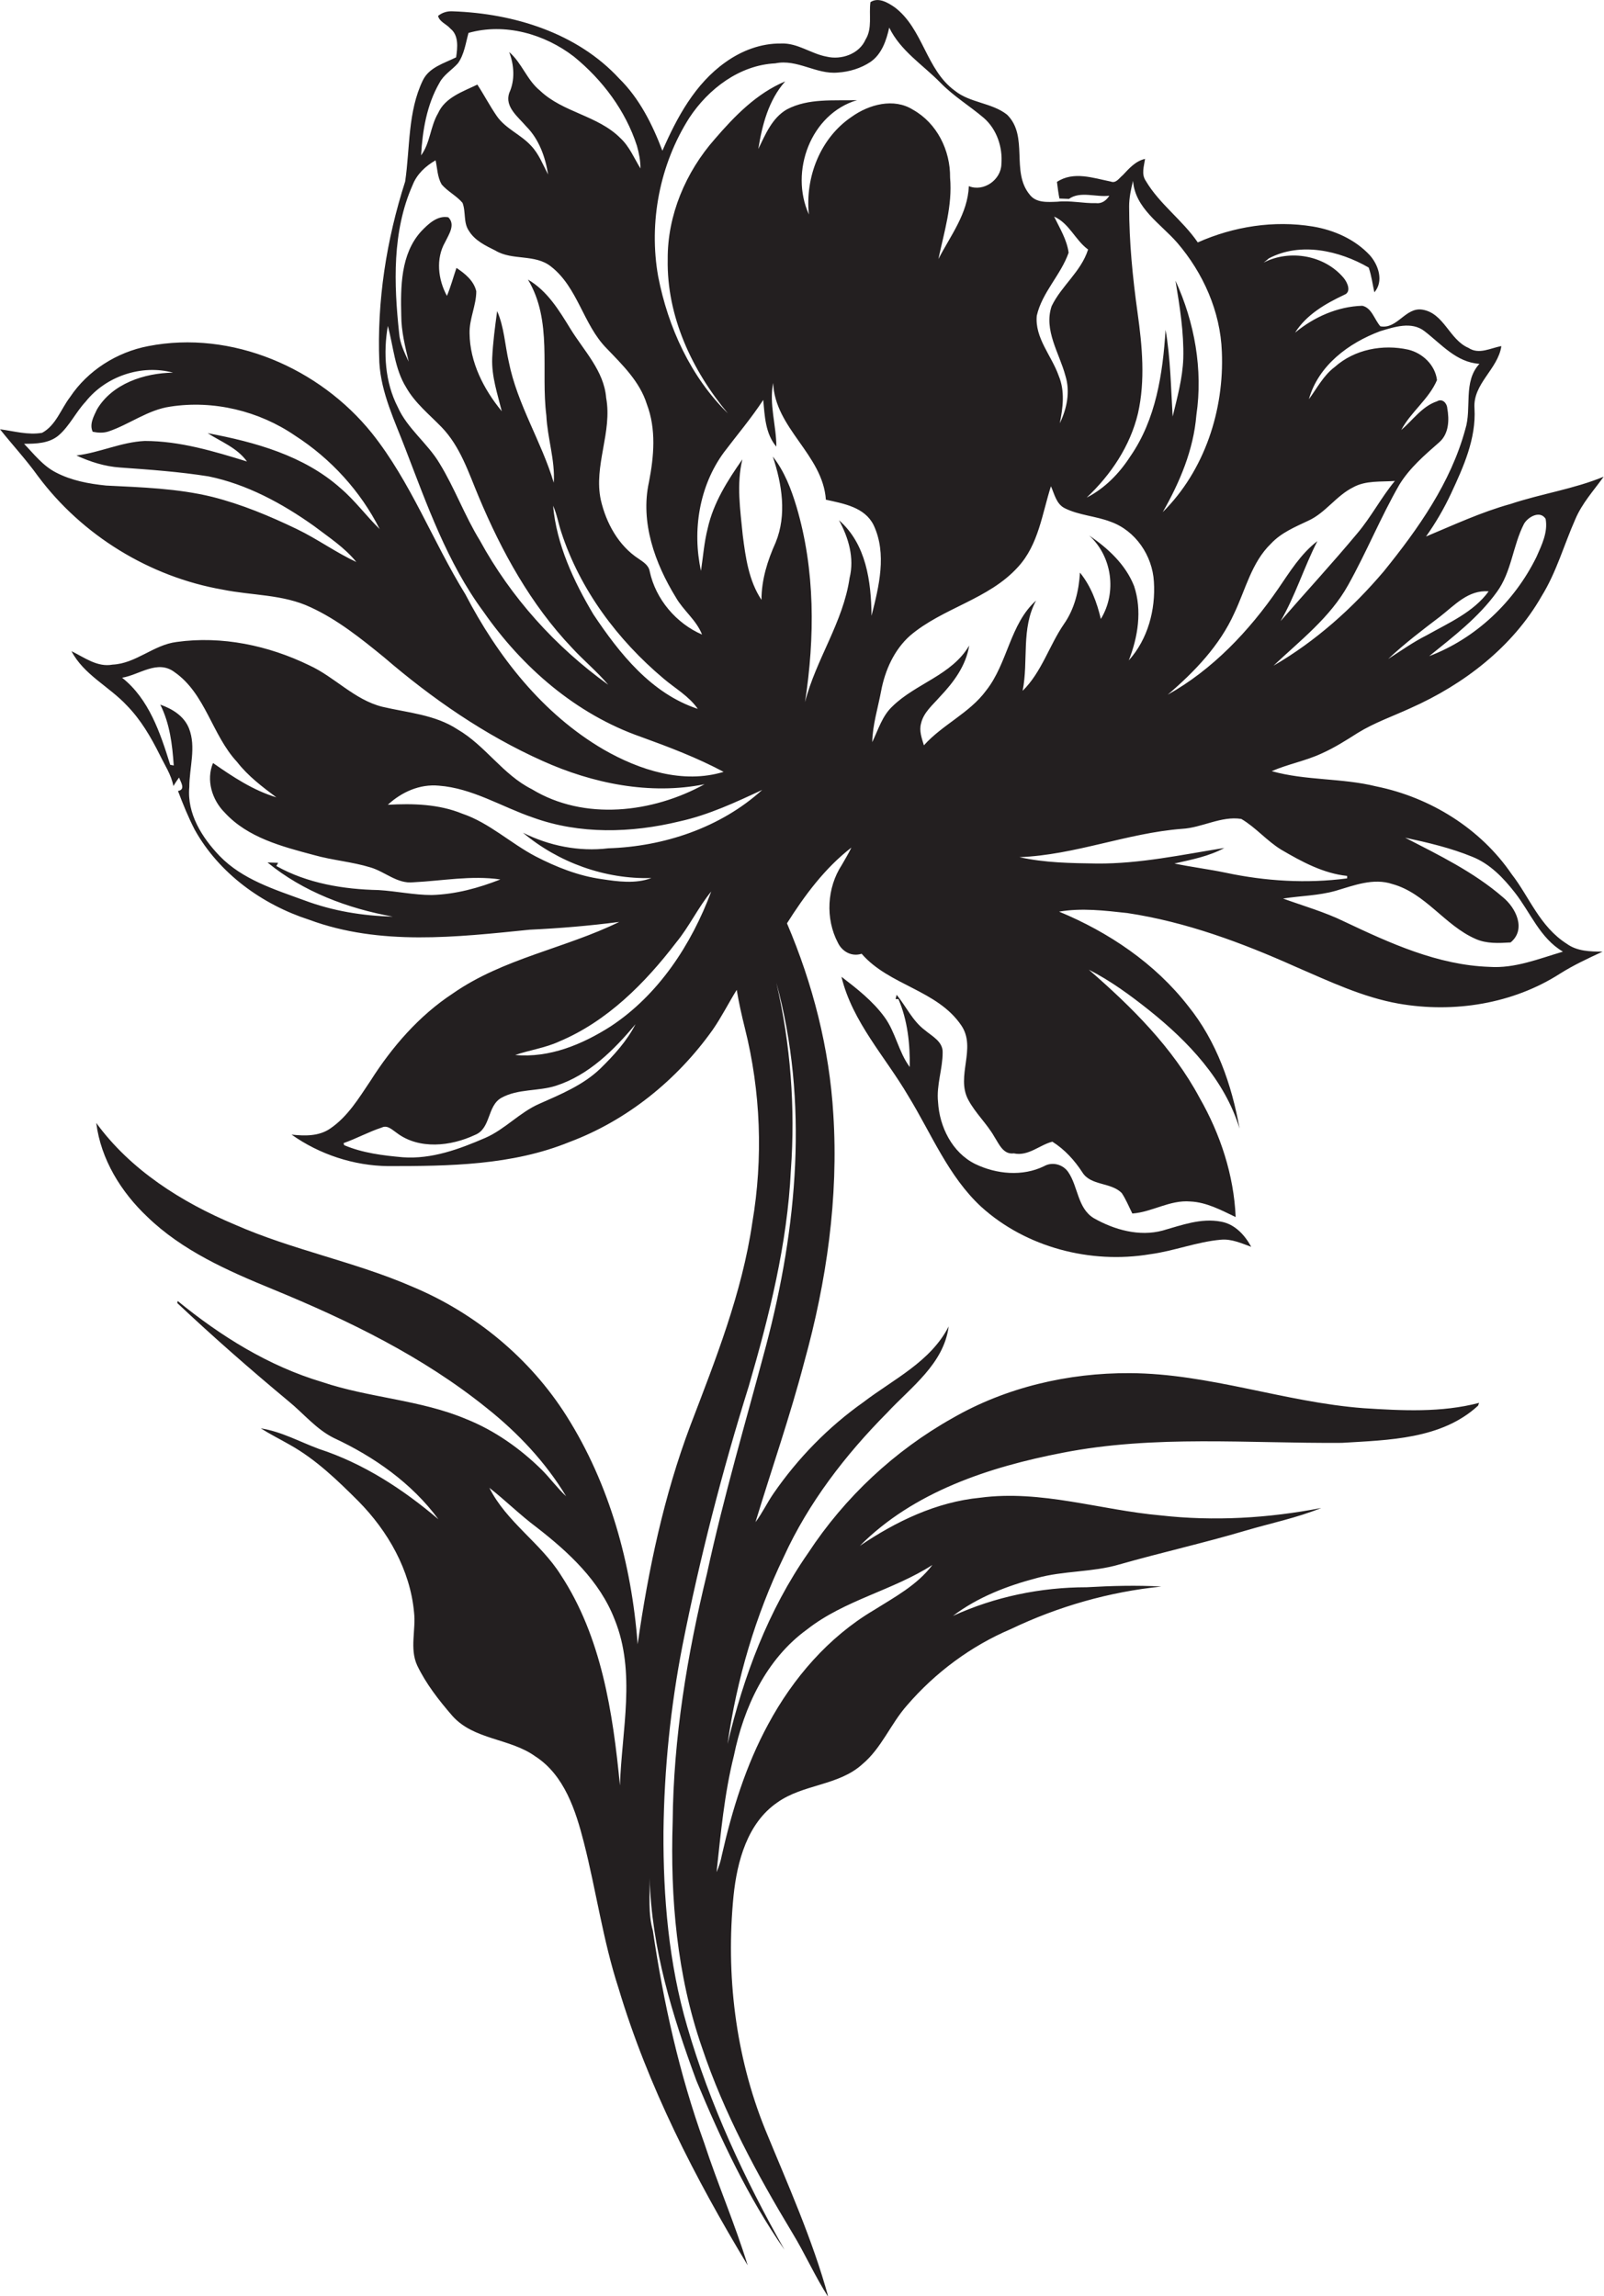 <?xml version="1.0" encoding="utf-8"?>
<!-- Generator: Adobe Illustrator 19.2.0, SVG Export Plug-In . SVG Version: 6.00 Build 0)  -->
<svg version="1.1" id="Layer_1" xmlns="http://www.w3.org/2000/svg" xmlns:xlink="http://www.w3.org/1999/xlink" x="0px" y="0px"
	 viewBox="0 0 453.3 648.7" enable-background="new 0 0 453.3 648.7" xml:space="preserve">
<g>
	<path fill="#231F20" d="M427.2,247c-8.8-12.9-23-21.7-38.3-24.8c-9.7-2.4-19.9-1.6-29.5-4.3c4.6-2,9.6-2.9,14.1-5
		c3.6-1.6,6.9-3.7,10.2-5.8c4.7-2.9,9.9-4.7,14.9-7c15.1-6.7,28.9-17.3,37.1-31.7c4.2-6.8,6.3-14.5,9.5-21.7c1.9-4.5,5.2-8.1,8-12
		c-8.5,3.5-17.6,4.8-26.3,7.7c-8.3,2.3-16,5.9-23.9,9.2c2.7-3.8,5.1-7.9,7.1-12.2c3.5-7.5,7.1-15.5,6.6-24c-0.5-7,6.6-11,7.6-17.6
		c-3,0.5-6.3,2.5-9.3,0.5c-5.4-2.3-6.9-9.8-13-10.8c-4.8-0.8-7.1,5.6-11.9,4.7c-1.7-1.9-2.4-5.2-5.1-5.8c-7,0.2-13.7,3.2-19,7.6
		c3.2-5.1,8.6-8.2,13.9-10.7c2.1-0.8,0.9-3.5-0.2-4.8c-5.4-6.4-15.2-8.1-22.6-4.3c0.4-0.3,1.2-0.9,1.5-1.2
		c8.9-4.7,19.9-2.2,28.2,2.6c0.8,2.3,1.1,4.7,1.6,7c2.7-3.1,1.2-7.7-1.3-10.5c-4.2-4.5-10.1-7.1-16.1-8.1c-11-1.8-22.4,0-32.5,4.5
		c-4.3-6.3-10.8-10.8-14.7-17.4c-1.3-1.9-0.5-4.1-0.2-6.2c-2.7,0.6-4.5,2.7-6.3,4.6c-1,0.8-1.9,2.4-3.4,1.8c-5-1-10.5-3-15.2,0.1
		c0.2,1.6,0.4,3.2,0.7,4.7c0.9,0,1.8,0.1,2.7,0.1c3.2-2.3,7.7-0.4,11.4-0.9c-0.8,1.3-2.1,2.3-3.7,2.1c-3.7,0.1-7.3-0.8-11-0.4
		c-2.7,0.1-6,0.4-7.8-2c-5.4-6.5-0.2-16.5-6.4-22.6c-4.3-3.4-10.5-3.3-14.8-6.8c-8.1-5.9-8.9-17.4-16.9-23.5c-1.9-1.3-4.6-3-6.9-1.5
		c-0.5,3.5,0.6,7.4-1.4,10.6c-1.8,4.1-6.9,5.8-11,4.8c-4.4-0.8-8.2-3.9-12.8-3.7c-5.7-0.1-11.2,2-15.8,5.3
		c-8.6,6.1-13.7,15.6-17.8,25c-2.8-7.4-6.5-14.8-12.2-20.4C163.1,9.3,145.2,3.8,128,3.2c-1.5-0.1-3,0.3-4.2,1.3
		c0.4,1.7,2.4,2.3,3.5,3.6c2.4,1.9,2,5.4,1.6,8.1c-3.4,1.7-7.6,2.8-9.4,6.5c-4.3,8.9-3.6,19.1-5,28.6c-5.3,16.5-8,33.8-7.3,51.1
		c0.5,8.7,4.4,16.6,7.4,24.5c6.1,15.8,11.8,32.1,22,45.9c11,15.8,26.2,29,44.5,35.4c8,2.9,15.9,5.9,23.4,9.9
		c-11.5,3.5-23.8-0.5-33.9-6.3c-17.3-10.1-30-26.4-39.1-43.9c-9.2-14.9-15.4-31.7-26.4-45.5c-14.8-18.4-39.6-29.2-63.2-24.6
		c-8.9,1.7-17.1,6.9-22.1,14.4c-2.6,3.4-4,8-7.9,10.1c-4,0.7-8-0.5-11.9-1c3.5,4.4,7.4,8.6,10.7,13.2c12.5,16.8,31.6,28.5,52.2,32.1
		c8.3,1.7,17.1,1.3,24.9,5c7.6,3.5,14.2,8.8,20.7,14.1c13.6,11.7,28.5,22,44.8,29.3c14.2,6.4,30.4,9.7,45.8,6.6
		c-14.7,8.1-34,10.4-48.8,1.4c-8.2-4.1-13.1-12.3-21-16.9c-6.4-4.2-14.1-4.7-21.3-6.4c-7.9-2-13.4-8.4-20.6-11.7
		c-11.5-5.6-24.7-8.4-37.5-6.6c-6.5,0.8-11.5,6.1-18.1,6.4c-4.3,0.8-7.9-2-11.6-3.8c3.5,6.7,10.7,10,15.7,15.4
		c3.9,4,6.7,8.8,9.2,13.8c1.4,2.9,3.3,5.7,3.9,8.9c0.5-0.8,1-1.6,1.6-2.4c0.4,1.2,2,3.4-0.3,3.8c1.4,3.7,2.9,7.4,4.7,10.9
		c6.9,12.4,19.1,21.2,32.4,25.5c20,7.4,41.6,4.9,62.3,2.8c8.5-0.4,16.9-1.1,25.3-2.2c-15.3,7.5-32.8,10.3-47,20.2
		c-9.6,6.3-17.2,15.1-23.3,24.7c-3.3,4.9-6.4,10.1-11.4,13.5c-3.2,2.2-7.2,2.1-10.9,1.7c7.9,5.6,17.6,8.8,27.3,8.9
		c17.2,0,35-0.2,51.2-6.8c16.3-6.1,30.4-17.5,40.5-31.7c2.5-3.6,4.5-7.6,6.8-11.3c0.6,3.6,1.4,7.2,2.3,10.8
		c4.5,17.9,5.2,36.8,2.1,55c-2.9,19.9-10.4,38.7-17.5,57.3c-7.5,19.9-11.9,40.8-14.9,61.8c-1.7-22.6-7.9-45.2-20.1-64.5
		c-10.3-16.3-25.8-29.1-43.5-36.5c-16.3-7.1-34-10.4-50.3-17.6c-15-6.3-29.4-15.4-39.1-28.7c1.3,10.3,7,19.5,14.4,26.5
		c9.9,9.6,22.8,15.3,35.5,20.5c21.4,8.8,42.4,19,60.5,33.6c8.8,7,16.6,15.3,22.4,24.9c-2.5-2.3-4.5-5.1-6.9-7.5
		c-6.1-6-13.3-11.1-21.3-14.3c-13-5.5-27.5-6-40.8-10.5c-15.1-4.5-28.7-13-40.8-22.9l-0.1,0.6c10.2,9.6,20.7,18.8,31.4,27.7
		c4.3,3.5,7.8,7.9,12.8,10.4c11.4,5.3,22.1,12.8,29.6,23c-10-8.5-21.2-15.8-33.8-19.9c-5.4-2-10.6-4.9-16.4-5.8
		c2.7,1.7,5.5,3.1,8.3,4.7c7.3,4.1,13.4,10,19.3,15.9c8.3,8.4,14.6,19.4,15.7,31.3c0.6,5-1.3,10.3,0.9,15.1
		c2.5,5.2,6.1,9.8,9.9,14.2c6.1,6.9,16.3,6.3,23.5,11.5c8.2,5.3,11.4,15.3,13.7,24.3c3.5,13.7,5.4,27.7,9.8,41.2
		c8.3,27.7,21.6,53.6,36.5,78.3c-3.6-11.7-8.5-23-12.3-34.6c-7-19.4-11.5-39.6-14.5-60c-1.4-4.8-0.8-9.9-0.9-14.8
		c0.5,19.7,6.4,38.8,13.2,57.2c6.9,16.6,14.6,33,24.9,47.8c-11.3-20-21.1-41-27.5-63.1c-5.2-17.8-6.8-36.5-6.7-55
		c0.2-17.7,2-35.4,5.4-52.8c4.9-24.7,11.2-49.1,18.7-73.1c5.8-19.9,10.9-40.2,11.9-61c1.3-17.8-0.1-35.7-4.1-53
		c9.2,33.6,5.9,69.2-2.9,102.5c-5.7,21.4-12,42.7-16.7,64.4c-5.6,23-9.5,46.5-9.7,70.2c-0.7,21.5,1.2,43.4,8.3,63.8
		c6.2,18.5,15.5,35.7,25.5,52.3c3.6,5.9,6.4,12.3,10.2,18.2c-4.5-16.4-11.5-31.9-17.9-47.5c-8.4-20.8-11.1-43.7-8.9-65.9
		c1-9.7,3.9-20.6,12.4-26.4c7.3-5.2,17.3-4.7,24-10.8c5.4-4.5,8-11.4,12.6-16.6c8-9.3,18.1-16.8,29.4-21.6
		c13.4-6.4,27.8-10.5,42.5-12c-7-0.4-14.1-0.2-21.1,0.2c-13,0-26,2.7-37.8,8.1c7-5.3,15.3-8.5,23.7-10.7c7.6-2.1,15.6-1.6,23.2-3.8
		c11.9-3.4,24-6.1,35.8-9.6c7.1-2.1,14.5-3.6,21.4-6.4c-15,2.9-30.3,3.8-45.4,2.1c-17-1.5-33.8-7.3-51-5c-12.4,1.2-23.8,6.7-34,13.6
		c15.2-15.3,36.6-22.3,57.3-26.3c26-5.1,52.6-2.6,78.9-2.8c13.2-0.8,28.2-1,38.5-10.5c0.1-0.2,0.2-0.6,0.3-0.8
		c-10.7,2.8-21.8,2.2-32.7,1.5c-22.3-1.7-43.6-9.8-66-9.9c-17.4-0.1-35,4-50.1,12.7c-16.4,9.2-30.5,22.4-40.8,38.1
		c-11.3,16.2-18.3,34.9-22.8,54c2.6-18.3,7.9-36.3,15.9-52.9c7-15.3,17.4-28.8,29.2-40.7c6.8-7.3,16-13.8,17.4-24.4
		c-5.1,10-15.6,14.9-24.1,21.4c-9.9,7-18.5,15.8-25.4,25.8c-1.8,2.6-3.2,5.6-5.1,8.1c4.6-15.1,9.8-30,13.8-45.3
		c6.3-22.7,9.7-46.4,8.2-69.9c-1.1-18.6-5.8-36.9-13.1-54c5-7.9,10.7-15.6,18.2-21.4c-0.8,1.7-1.8,3.3-2.7,4.9
		c-4.2,6.4-4.7,15.2-1.1,22c1.2,2.5,3.9,4,6.7,3.1c7.8,9,21.4,10.2,28.2,20.3c4.3,6.4-1.6,14.3,1.9,20.9c2,3.8,5.3,6.8,7.4,10.5
		c1.3,2,2.5,5.1,5.5,4.7c4.1,0.9,7.3-2.4,10.9-3.3c3.5,2.2,6.3,5.3,8.5,8.7c2.4,3.8,8,2.7,11.1,5.8c1.2,1.8,2,3.8,3,5.8
		c5.6-0.4,10.6-3.9,16.4-3.4c4.6,0.2,8.8,2.5,12.8,4.4c-0.5-11.8-4.3-23.4-10.2-33.7c-7.6-14.2-19.2-25.7-31.3-36.2
		c6.1,3.1,11.7,7.2,17.1,11.5c11,8.8,21.3,19.6,25.5,33.4c-2.2-12.4-6.5-24.7-14.5-34.6c-9.4-12.1-22.5-20.9-36.5-26.7
		c6.4-1.1,12.9-0.3,19.3,0.4c16.6,2.5,32.4,8.4,47.6,15.2c9.5,4.1,18.9,8.6,29.1,10.4c15.5,2.7,32.2,0.1,45.6-8.5
		c3.8-2.4,7.9-4.3,12-6.2c-3.5,0-7.2-0.1-10.1-2.2C435.1,261.8,432.2,253.4,427.2,247z M69.8,130.4c-9.4-2.9-19-5.8-28.9-5.8
		c-6.6,0.3-12.7,3.3-19.3,4.1c3.9,1.8,8,3.1,12.3,3.4c8.4,0.6,16.8,1.2,25,2.5c10.8,2.2,20.8,7.6,29.8,14c4.2,3.2,8.7,6.1,12,10.2
		c-5.8-2.7-11-6.5-16.8-9.3c-7.7-3.7-15.6-7-23.9-9.1c-9.8-2.4-20-2.7-30-3.2c-4.9-0.5-9.8-1.4-14.2-3.7c-3.7-1.9-6.2-5.2-9-8.1
		c3.4,0,7.1-0.1,9.8-2.4c3.1-2.7,4.8-6.5,7.6-9.5c5.7-7.2,15.8-10.6,24.7-8.2c-8.1,0.1-17.2,3.1-21.5,10.4c-0.9,1.9-2.2,4.2-1.2,6.3
		c1.5,0.3,3,0.4,4.5-0.1c5.9-2,11.1-6.1,17.4-7c12.2-1.9,25.1,1.2,35.3,8.2c10.1,6.5,18.5,15.7,23.9,26.4c-3.8-3.7-6.9-8-11-11.5
		c-10.4-9.3-24.3-13.1-37.6-15.6C62.4,124.8,67,126.5,69.8,130.4z M175.2,504.5c-2-20.6-5.2-42-16.8-59.6
		c-5.7-9-15.3-14.9-20.1-24.5c4.6,3.6,8.7,7.7,13.4,11.2c9,7,17.8,15.1,22,26C179.8,472.6,175.7,488.9,175.2,504.5z M207.4,496.1
		c2.8-13.7,9.1-27.3,20.7-35.7c10.6-8.3,24.2-11,35.4-18.2c-4.3,5.7-10.7,9.1-16.6,12.8c-12.8,7.6-22.8,19.2-29.8,32.2
		c-6.3,11.6-10.2,24.2-13.1,37c-0.3,1.6-0.8,3.2-1.5,4.8C203.7,518,204.7,506.9,207.4,496.1z M430.7,148c1.1-1.9,4.5-3.9,6.1-1.4
		c0.7,3.8-1.1,7.4-2.6,10.8c-6.2,12.6-17.1,23-30.3,28c6.8-5.5,13.9-10.9,19.1-18.1C427.2,161.6,427.5,154.2,430.7,148z M407,174.2
		c4.1-3.2,8-7.6,13.7-7.1c-4.3,5.9-11.3,8.9-17.5,12.4c-3.8,1.9-7.3,4.4-10.9,6.7C397,181.8,402,178,407,174.2z M390,93.6
		c4-1.2,8.9-2.9,12.6,0c4.8,3.7,9,8.8,15.5,9.2c-4.7,5.1-2.1,12.5-4,18.5c-4.1,15.1-13.3,28.1-23,40.1
		c-8.9,10.5-19.3,19.8-31.2,26.7c7.5-7.1,16-13.6,21.1-22.8c5.2-9.3,9.2-19.2,14.5-28.4c2.9-4.7,7.1-8.3,11.2-11.9
		c2.8-2.4,2.9-6.4,2.3-9.7c-0.1-1.4-1.4-2.8-2.9-1.9c-4.2,1.4-6.8,5.3-10.1,8.1c2.7-5.1,7.8-8.7,10.1-14.1c-0.5-4.2-4-7.6-8.1-8.6
		c-7.2-1.6-15.2-0.1-20.8,4.9c-3.2,2.4-5,6-7.3,9.1C372.6,103.2,381.2,96.9,390,93.6z M359.2,153.6c2.9-3.1,6.8-4.7,10.6-6.5
		c4.8-2.2,7.8-7,12.6-9.4c3.6-2,7.9-1.5,11.8-1.8c-3.9,4.7-6.7,10.2-10.7,14.9c-7,8.4-14.4,16.4-21.6,24.7
		c4.2-7.2,6.6-15.2,10.4-22.6c-4.7,3.6-7.8,8.7-11.1,13.5c-8.2,11.9-18.5,22.8-31.2,29.9c7.6-6.5,14.7-13.9,18.8-23
		C352,166.6,353.7,158.9,359.2,153.6z M321.6,116.8c2.1-9.3,1.2-19-0.1-28.3c-1.4-10-2.4-20.1-2.4-30.2c0-2.4,0.5-4.8,1.1-7.2
		c0.6,7.8,7.8,12.1,12.5,17.5c7.3,8.5,12.2,19.4,12.6,30.8c0.7,16.5-4.9,33.6-16.7,45.3c4.8-8.4,8.7-17.6,9.5-27.4
		c1.9-12.9-0.5-26.2-5.9-38c1.2,7.3,2.4,14.6,2.2,22c-0.2,5.6-1.7,11-3,16.4c-0.5-8.2-0.6-16.4-2-24.5c-0.8,12.4-2.7,25.3-10,35.8
		c-3.1,4.8-7.2,9-12.3,11.6C314,134.1,319.4,126,321.6,116.8z M293,89.2c1.5-6.6,6.8-11.5,9-17.8c-0.5-3.7-2.5-6.9-4.1-10.2
		c4.3,1.9,6,6.7,9.6,9.3c-2,6.3-7.5,10.2-10.3,16c-2.3,6.8,2.2,13.3,3.9,19.7c1.4,4.5,0.4,9.3-1.6,13.4c0.9-4.4,1.5-9.1-0.3-13.4
		C297.2,100.5,292.4,95.5,293,89.2z M194.8,33.3c5.4-8.2,14.2-14.9,24.3-15.4c6.2-1.3,11.6,3.2,17.7,2.6c3.2-0.2,6.5-1.2,9.2-3
		c3.2-2.2,4.5-6.1,5.3-9.7c3.2,6.6,9.5,10.5,14.5,15.6c3.7,3.8,8.2,6.5,12.2,9.9c3.7,3.2,5.4,8.3,5,13.1c-0.1,4.4-5,7.9-9.2,6.2
		c-0.3,7.8-5.2,14-8.6,20.6c1.6-7.6,4-15.1,3.3-23c0.1-7.7-3.7-15.4-10.5-19.2c-5.4-3.4-12.4-1.5-17.3,2c-8.9,6-13.2,17.1-12.1,27.6
		c-5.5-12.1,0.5-28.4,13.6-32.3c-6.6,0.2-13.7-0.6-19.8,2.6c-4.2,2.4-6.1,7.1-8.1,11.2c1.1-6.8,2.9-13.8,7.6-19.1
		c-8.1,3.4-14.3,9.8-19.9,16.3c-8.2,9.3-13.4,21.5-13.3,34c-0.3,16.1,6.9,31.4,17,43.5c-10.5-10.3-16.9-24.3-19.7-38.7
		C183.3,62.9,186.4,46.5,194.8,33.3z M124.2,23.4c1.2-2.3,3.5-3.6,5.2-5.5c1.8-2.5,2.2-5.7,3-8.6c10.3-2.9,21.5,0.3,29.8,6.7
		c8.1,6.6,14.6,15.3,17.8,25.2c0.6,2.1,1,4.2,1,6.4c-1.8-2.9-3.1-6.2-5.7-8.6c-6.4-6.4-16.2-7.2-22.7-13.4c-3.7-3-5.1-7.8-8.7-10.9
		c1.4,3.7,1.7,7.9,0,11.6c-1.3,3.9,2.5,6.7,4.8,9.4c3.6,3.6,5.4,8.6,6.2,13.6c-1.5-2.8-2.6-5.8-4.8-8.1c-2.9-3.2-7.2-4.8-9.7-8.4
		c-2-2.9-3.6-6-5.5-8.9c-4.1,2-9.1,3.6-11.1,8.1c-2.2,3.7-2.2,8.4-4.8,11.9C119.4,36.9,120.6,29.6,124.2,23.4z M135.6,152.7
		c-4.3-7-7.1-14.8-11.4-21.8c-3.4-5.7-9.1-9.8-11.8-15.9c-3.6-7-4.1-15.3-2.8-22.9c1.6,5.8,1.9,12.1,5.2,17.4
		c2.5,4.4,6.5,7.6,10,11.2c5.3,5.5,7.6,12.8,10.5,19.7c6.5,15.5,14.7,30.4,26.3,42.6c3.3,3.6,7.1,6.7,10.3,10.5
		C156.9,182.7,144.4,168.8,135.6,152.7z M167.7,173.6c-5.6-9.4-10.4-19.7-11.4-30.7c1.1,2.4,1.5,5,2.3,7.4
		c5.3,16.3,15.9,30.5,29,41.5c3.3,2.8,7.1,4.9,9.6,8.5C184.1,196,175.1,184.7,167.7,173.6z M183.6,161.4c-0.3-1.7-1.8-2.6-3.1-3.5
		c-5.7-3.7-9.2-10.1-10.7-16.6c-2.1-9.7,3.3-19.2,1.5-28.9c-0.6-7.6-6.3-13.3-10.1-19.5c-3.2-5.2-6.5-10.7-12-13.9
		c7,11.6,3.6,25.7,5.2,38.4c0.3,6.4,2.5,12.6,2.1,19c-3.5-11.7-10.3-22.1-12.7-34.1c-1.1-4.8-1.3-9.8-3.3-14.4
		c-0.6,4.4-1.2,8.8-1.4,13.3c-0.2,5.2,1.5,10.1,2.7,15c-5.1-6.2-9-13.8-9.1-22c-0.1-4.1,1.9-7.9,1.9-11.9c-0.7-3-3.2-5-5.6-6.6
		c-0.9,2.6-1.6,5.3-2.7,7.9c-2.5-4.6-3.2-10.5-0.5-15.2c1-2.1,3-4.9,0.9-7c-3.1-0.6-5.7,1.9-7.7,4c-5.8,6.4-5.8,15.7-5.6,23.8
		c0,4.4,1.1,8.7,2.1,13c-1.2-2.6-2.5-5.2-2.7-8c-1.5-14-2-28.8,3.8-41.9c1.2-3.1,3.7-5.4,6.5-7c0.5,2.3,0.5,4.7,1.7,6.8
		c1.7,2,4.2,3.2,5.9,5.2c1,2.5,0.2,5.6,1.8,7.9c1.7,2.8,4.7,4.2,7.5,5.6c4.8,2.9,11.2,0.9,15.7,4.5c7.6,5.9,9.1,16.4,15.7,23.1
		c4.5,4.7,9.4,9.4,11.4,15.8c2.7,7.1,2,14.8,0.6,22c-2.5,11.4,1.7,23,7.6,32.6c2.1,3.7,5.8,6.4,7.4,10.5
		C191.2,176.2,185.3,169.4,183.6,161.4z M122,252.9c-5,0-10-1.1-15-1.4c-9.9-0.2-20.2-1.9-28.9-6.8l0.5-0.9c-0.7,0-2.2-0.1-3-0.1
		c10.1,8.3,22.7,13,35.4,15.3c-8.5-0.2-17-1.6-25-4.6c-8.5-3.1-17.5-5.9-23.9-12.5c-5-5.2-9.3-12-8.6-19.5c0-5.5,2-11.3-0.1-16.6
		c-1.4-3.5-4.7-5.5-8.1-6.7c2.7,5.4,3.4,11.3,3.8,17.2l-1-0.2c-2.8-9-6-18.6-13.6-24.6c4.9-0.8,10-5.2,14.8-1.6
		c8.8,6.1,10.6,17.8,17.7,25.4c3.1,4,7.1,7,11.1,10c-6.6-2-12.3-5.8-17.9-9.7c-2,4.8-0.3,10.4,3.3,14c6.5,7.1,16.2,9.6,25.2,12
		c5.3,1.5,10.8,1.9,16,3.5c4.1,1.2,7.6,4.7,12.1,4.2c8.2-0.4,16.4-2,24.6-0.8C135.3,250.9,128.8,252.7,122,252.9z M169.6,302
		c-4.8,4.6-11.1,7.2-17.2,9.9c-5.5,2.4-9.7,7.2-15.2,9.6c-7.4,3.2-15.2,6.1-23.4,5.5c-5.6-0.5-11.3-1.2-16.5-3.4
		c-0.1-0.1-0.2-0.5-0.2-0.6c3.7-1.3,7.1-3.2,10.8-4.4c1.6-0.8,3,0.7,4.2,1.5c6.3,4.8,15.3,3.8,22.1,0.6c4.6-1.8,3.4-8.2,7.5-10.5
		c4.7-2.6,10.4-1.8,15.4-3.4c9.3-3,16.4-10.1,22.5-17.4C177.2,294.1,173.5,298.2,169.6,302z M172.6,290c-8,5.1-17.3,9-27,8.1
		c4.1-1.4,8.5-2,12.4-3.8c13.6-5.7,24.3-16.5,33.1-28c3.7-4.5,6.2-9.9,9.9-14.4C195.4,266.9,186.1,281.1,172.6,290z M171.9,239.7
		c-8.3,1-16.7-0.7-24.1-4.4c10,8.4,23.2,13.2,36.3,12.8c-4.5,1.7-9.5,1-14.1,0.3c-6.5-0.9-12.8-3.4-18.6-6.4
		c-7.1-3.7-13.1-9.5-20.8-12.1c-6.6-2.7-13.9-2.9-21-2.5c3.9-3.6,9-5.9,14.4-5.4c9.5,0.7,17.8,6,26.6,9c13.2,4.8,27.8,4.4,41.4,1.1
		c8.2-1.8,15.9-5.4,23.4-8.9C203.6,233.9,187.6,239.2,171.9,239.7z M237.1,147c2.7,4.9,4.4,10.7,3,16.3c-1.8,12.5-9.5,23-12.6,35.1
		c2.8-18.3,2.9-37.3-2.4-55.2c-1.5-5-3.4-10-6.7-14.2c2.6,7.8,4,16.5,0.8,24.3c-2.3,5.1-4,10.5-4,16.2c-3.6-5.4-4.5-12-5.3-18.3
		c-0.7-7.1-1.8-14.4-0.1-21.4c-4.2,6-8.2,12.3-9.8,19.5c-1,3.9-1.3,8-1.9,12c-2.5-11.4-0.5-24,6.5-33.5c3.7-4.9,7.7-9.6,11.1-14.8
		c0.4,4.5,0.6,9.6,3.7,13.2c0-6-2.1-12-0.9-18c0.5,12.9,14,20.2,14.9,33c5,1.1,11,2.1,13.5,7.2c3.8,8.1,1.5,17.3-0.6,25.6
		C246.2,164.3,244.8,153.7,237.1,147z M278.7,195.1c-4.7,6.4-12.3,9.6-17.6,15.5c-0.6-2-1.4-4.1-0.8-6.2c0.7-3.1,3.3-5.2,5.3-7.5
		c3.9-4.1,7.4-8.8,8.3-14.5c-4.9,8.4-15.1,10.7-21.7,17.2c-2.9,2.7-4,6.6-5.7,10.1c0.1-4.9,1.6-9.6,2.5-14.4
		c1.1-5.9,3.7-11.7,8.2-15.7c9.3-7.9,22.2-10.2,30.5-19.4c5.8-6.3,6.8-15,9.3-22.8c1,2.2,1.5,5,3.9,6.2c4,2,8.7,2.2,12.9,3.8
		c7.1,2.5,11.9,9.6,12.3,17c0.5,7.9-1.7,16.2-7.1,22.2c2.6-6.6,3.8-14.1,1.5-21c-2.4-6.1-7.4-10.7-12.7-14.3
		c6.5,5.9,7.9,16.1,3.3,23.6c-1.1-4.7-2.8-9.3-5.9-13.1c-0.3,5.1-1.5,10.2-4.5,14.5c-4.2,6.1-6.3,13.6-11.7,18.9
		c1.7-8.5-0.5-17.6,3.8-25.5C285.4,176.3,284.8,187.4,278.7,195.1z M331.9,244c4.8-1.1,9.7-2,14.1-4.4c-11.9,1.9-23.9,4.5-36,4.4
		c-7.3-0.1-14.8-0.2-21.9-1.8c15.7-0.6,30.4-6.8,45.9-8c5.7-0.3,11.1-3.7,16.8-2.8c4.1,2.4,7.2,6.2,11.3,8.7
		c5.8,3.4,11.9,6.7,18.6,7.4l0,0.7c-11.4,1.5-23,0.8-34.3-1.6C341.6,245.6,336.7,245,331.9,244z M420.9,273.2
		c-14.6-0.5-28.1-6.7-41-12.8c-5.5-2.7-11.5-4.4-17.3-6.5c5-0.8,10-0.8,14.9-2.2c5.1-1.5,10.6-3.7,16-1.9
		c9.4,2.6,14.8,11.7,23.5,15.5c3.1,1.4,6.6,1.2,9.9,1c4.5-3.7,1.5-9.8-2.2-12.8c-8.2-7.1-18.1-11.9-27.6-16.8
		c6.5,1.4,12.9,2.9,19,5.4c5,2,8.8,6,12,10.1c4.4,5.6,7.1,12.9,13.6,16.7C434.9,270.9,428.1,273.7,420.9,273.2z"/>
	<path fill="#231F20" d="M237.8,276c3.1,12.8,12.4,22.6,18.9,33.7c6.5,10.6,11.3,22.7,20.6,31.3c12.7,11.5,30.9,16.2,47.7,13.4
		c6.8-0.9,13.2-3.5,20-4.1c3-0.3,5.8,1,8.6,2c-1.8-3.3-4.6-6.4-8.5-7.1c-5.7-1.1-11.2,1-16.5,2.5c-6.6,1.8-13.7-0.2-19.5-3.5
		c-4.6-2.8-4.4-8.9-7.2-13c-1.5-2.2-4.5-3-6.8-1.7c-6.1,3-13.5,2.3-19.5-0.6c-6.5-3.2-10.1-10.5-10.5-17.5c-0.5-4.8,1.3-9.3,1.3-14
		c0.1-3.1-3-4.6-5-6.3c-3.5-2.6-5.3-6.7-8-10l-0.3,1.2l0.8,0c2.6,6,3.3,12.7,3.2,19.2c-3.2-4.3-4-9.9-7.2-14.2
		C246.6,282.8,242.1,279.3,237.8,276z"/>
</g>
</svg>
